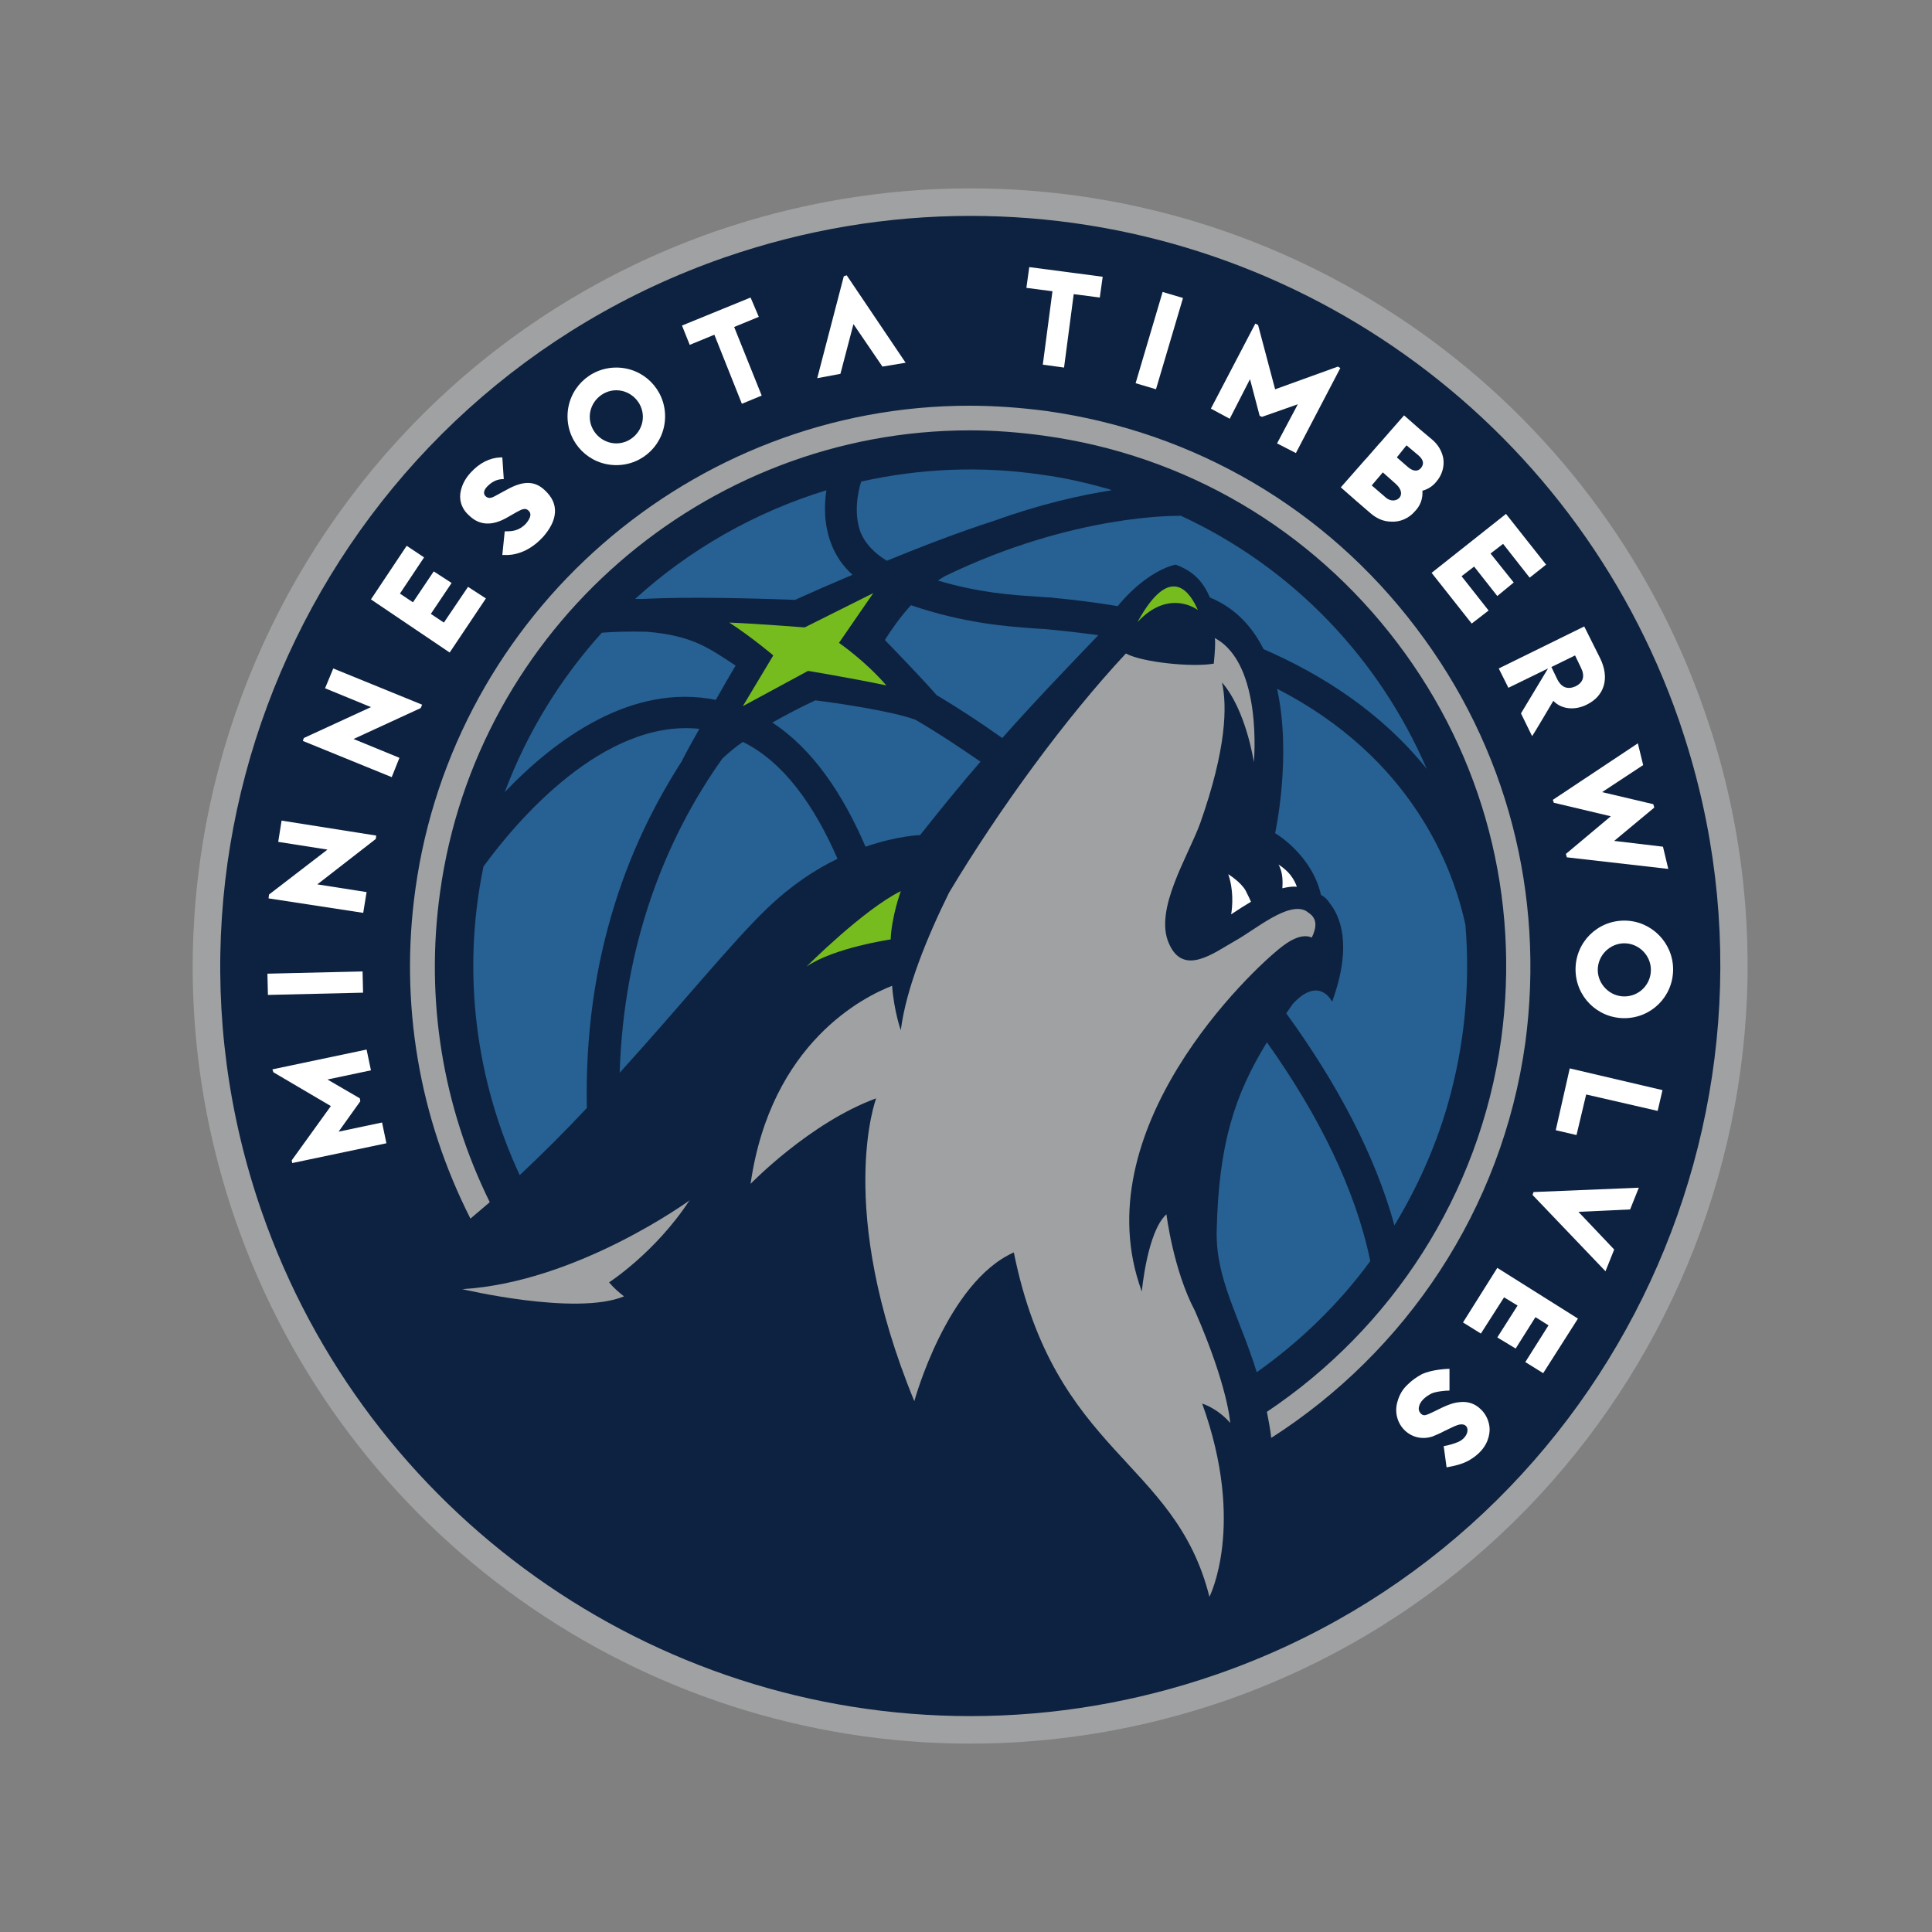 <svg version="1.1" id="Layer_1" xmlns="http://www.w3.org/2000/svg" xmlns:xlink="http://www.w3.org/1999/xlink" x="0px" y="0px"
	 viewBox="0 0 400 400" style="enable-background:new 0 0 400 400;" xml:space="preserve">
<rect x="0" y="0" width="400" height="400" fill="#808080" stroke="none"/>
<style type="text/css">
	.st0{fill:#A0A1A2;}
	.st1{fill:#0D2240;}
	.st2{fill:#276092;}
	.st3{fill:#77BC1F;}
	.st4{fill:#FFFFFF;}
</style>
<g>
	<path class="st0" d="M354.5,152L354.5,152l-1.6-4.8C330.5,82.5,269.4,39,200.9,39h0c-17.9,0-35.7,3-52.8,8.9
		C64.3,77.1,19.7,169,48.8,252.8C71.3,317.5,132.4,361,200.9,361c17.9,0,35.7-3,52.8-8.9C335.9,323.5,380.3,234.5,354.5,152"/>
	<g>
		<path class="st1" d="M200.9,355.3c-66,0-125-42-146.7-104.4C26.1,170.1,69.1,81.4,150,53.3c16.5-5.7,33.6-8.6,50.9-8.6
			c66.1,0,125,41.9,146.7,104.4l0.7,2.1l0,0c26.6,80.3-16.3,167.7-96.5,195.5C235.3,352.4,218.2,355.3,200.9,355.3"/>
		<g>
			<g>
				<g>
					<path class="st2" d="M217,130.3c-0.9-0.1-1.8-0.1-2.9-0.2c-5.7-0.4-14.7-1.1-25.5-4.8c-2.2,2.4-4,5-5.4,7.2
						c2.8,2.9,8.1,8.4,10.7,11.4c4.5,2.7,9.1,5.7,13.6,8.9c7.2-8.1,13.6-14.7,19.9-21.3c-3.1-0.4-6.2-0.8-9.5-1.1L217,130.3z"/>
					<path class="st2" d="M149.6,157c-12,16.8-20.5,38.8-21.3,65.1c12.8-14.1,23.3-27.1,30.5-34c5-4.8,10-8.1,14.6-10.3
						c-4.8-11-11.1-20-19.6-24.2C152.2,154.7,150.8,155.9,149.6,157"/>
					<path class="st2" d="M183.6,116.1c7.1-2.9,14.8-5.9,22.3-8.3c9.4-3.4,17.8-5.3,24.3-6.3c-0.2,0-0.3-0.1-0.5-0.2
						c-4.6-1.3-9.3-2.4-13.9-3c-12.7-1.9-25.4-1.3-37.5,1.4c-0.7,2.2-1.6,6.6-0.1,10.6C179.2,112.6,181,114.5,183.6,116.1"/>
					<path class="st2" d="M168.8,145c-2.8,1.3-5.9,2.9-8.9,4.6c8.4,5.5,14.6,14.8,19.3,25.7c6.7-2.3,11.3-2.4,11.3-2.4
						c4.5-5.7,8.6-10.7,12.5-15.2c-4.5-3.1-9-6.1-13.5-8.7C184.6,147.2,172.9,145.5,168.8,145"/>
					<path class="st2" d="M194.2,120.2c8.4,2.5,15.3,3,20.3,3.3c1.2,0.1,2.2,0.2,3.1,0.2l0.7,0.1c3.2,0.3,7.8,0.8,13.1,1.7
						c4-4.9,8.7-7.9,12-8.6c3.8,1.4,5.7,3.6,7.1,6.8c5.3,2.2,8.8,6.1,11.1,10.7c12.2,5.3,24.4,13.1,33.8,24.8
						c-9.8-22.7-27.6-41.7-51.1-52.5l0,0.1c-0.3,0-21.9-0.5-48.7,12.5C195.1,119.6,194.6,119.9,194.2,120.2"/>
					<path class="st2" d="M303.4,191.5c-2.6-12.2-11.3-34.7-39-48.9c3.1,14-0.4,29.9-0.4,29.9s7.6,4.4,9.5,12.8c0,0,1,0.4,1.8,1.7
						c2.1,2.6,4.8,8.6,0.5,20.4c0,0-2.6-5.5-8.1,0.4c-0.5,0.7-0.9,1.3-1.4,2c10.4,14.3,18.4,29.3,22.4,43.9
						c4.6-7.6,8.4-15.9,11-24.9C303.3,216.3,304.4,203.7,303.4,191.5"/>
					<path class="st2" d="M121.5,229.4c-0.3-14.8,1.6-29,5.9-42.6c3.6-11.4,8.5-21,13.7-29.1c0.8-1.6,2.1-4,3.7-6.8
						c-19.8-2.1-37.8,19-44.7,28.5c-4.6,22.2-1.5,44.5,7.5,63.9C112.4,238.8,117.1,234.1,121.5,229.4"/>
					<path class="st2" d="M251.9,254.9c-0.2,9.9,4.6,17.4,8.3,29.2c8.9-6.3,16.9-14,23.5-23c-3-14.7-10.7-30.3-21.4-45.3
						C255.6,226.7,252.3,236.9,251.9,254.9"/>
					<path class="st2" d="M164.6,124.2c3.3-1.5,7.4-3.3,11.9-5.2c-2-1.8-3.5-4-4.4-6.4c-1.5-3.9-1.5-7.9-1-11.1
						c-14.7,4.5-28.3,12.2-39.6,22.5c0.5,0,1.1,0,1.6,0C142.8,123.5,156.7,123.9,164.6,124.2"/>
					<path class="st2" d="M148.2,144.9c1.4-2.5,2.8-4.9,4.1-7.1c-5.5-3.6-8.9-6.2-18.3-7c-3.9-0.1-7.1,0-9.4,0.2
						c-8.5,9.4-15.4,20.5-20.1,33C115,153,130.8,141.4,148.2,144.9"/>
					<path class="st3" d="M180.8,122.8l-7.1,10.3c0,0,5.4,3.7,9.8,8.8c-7.7-1.6-16.2-3-16.2-3l-13.5,7.3l6.3-10.5
						c0,0-4.2-3.6-9.1-6.8c5.4,0.2,15.6,1,15.6,1L180.8,122.8z"/>
				</g>
				<g>
					<path class="st3" d="M186.5,184.5c0,0-1.9,5.2-2.1,10c0,0-11.7,1.7-17.4,5.6C167.1,200,178.8,188.3,186.5,184.5"/>
					<path class="st4" d="M265.5,183.9c1.3-0.3,2.3-0.4,3-0.3c-0.2-0.6-0.6-1.5-1.3-2.4c-1-1.3-2.5-2.2-2.5-2.2
						C265.6,180.5,265.6,182.6,265.5,183.9"/>
					<path class="st4" d="M254.9,189.3c1.5-1,2.9-1.9,4.1-2.6c-0.2-0.5-0.6-1.3-1.1-2.3c-1-1.8-3.6-3.4-3.6-3.4
						C255.4,184.2,255.2,187.5,254.9,189.3"/>
					<path class="st0" d="M129.2,268.4c-10,4.1-33.5-1.5-33.5-1.5c23.8-1.4,47.1-18.4,47.1-18.4c0,0,0,0.1-0.1,0.1
						c-7,10.7-16.6,16.9-16.6,16.9C127.2,266.8,128.3,267.7,129.2,268.4"/>
					<path class="st3" d="M248,126.3c0,0-5.9-4.6-12.5,2.5C242.6,115.8,246.7,123.3,248,126.3"/>
					<path class="st0" d="M271.1,189.1c0,0-0.6-0.4-0.7-0.5c-3.7-2-10.4,3.8-14.7,6.2c-4.3,2.4-10.7,7.5-13.7,0.5
						c-3.1-7,4-18,6.5-24.9c5.4-15.3,5.6-24.2,4.5-29.1c5,5.7,6.6,16.5,6.6,16.5s1.9-20.4-8.1-25.7c0.2,0.7,0,3.3-0.2,5.3
						c0,0,0,0,0,0c-4.6,0.8-14.9-0.3-18.2-2.1c-12.6,13.5-26.3,32.3-36.6,49.5c-4.5,9.1-8.9,19.8-10,28.5c0,0-1.4-3.9-1.8-9.2
						c-5.7,2.2-25.1,11.7-29.3,41c0,0,12.3-12.7,26-17.7c0,0-8.6,22.6,7.9,62.7c0,0,6.7-24.6,20.6-30.8c8.5,42,33.3,42.7,40.5,71.3
						c0,0,7.6-14.8-1.5-40c0,0,3.1,0.9,5.8,4c0,0-0.4-7.4-7.3-23.2c-4.5-8.5-5.9-20-5.9-20c-4,3.6-5.1,16-5.1,16
						c-12.3-33.4,22.6-66.5,29-71.4c3.1-2.4,5-2.4,6.2-1.9C272.7,191.8,272.6,190.2,271.1,189.1"/>
				</g>
			</g>
			<g>
				<path class="st0" d="M293.2,130c-18.7-24.7-45.9-40.6-76.5-44.9c-5.3-0.7-10.7-1.1-16-1.1c-57.5,0-106.8,43-114.7,100.1
					c-3.3,23.7,0.8,47.3,11.4,68.2c1.3-1.1,2.6-2.2,4-3.4c-9.7-19.7-13.4-41.8-10.3-64.1c7.5-54.6,54.7-95.7,109.7-95.7
					c5.1,0,10.2,0.4,15.3,1.1c29.3,4,55.3,19.3,73.2,42.9c17.9,23.6,25.5,52.8,21.5,82.1c-4.5,32.3-22.8,59.9-48.5,77.1
					c0.3,1.7,0.7,3.5,0.9,5.4c27.8-17.8,47.8-47.2,52.6-81.8C319.9,185.2,312,154.7,293.2,130"/>
				<g>
					<path class="st4" d="M127.6,76.1c-5.6,0-10.1,4.5-10.1,10.1c0,5.6,4.5,10.1,10.1,10.1s10.1-4.5,10.1-10.1
						C137.7,80.6,133.2,76.1,127.6,76.1 M127.6,91.8c-3,0-5.5-2.5-5.5-5.5c0-3,2.5-5.5,5.5-5.5c3,0,5.5,2.5,5.5,5.5
						C133.1,89.3,130.6,91.8,127.6,91.8"/>
					<path class="st4" d="M104.9,101.4l-2.4,1.3c-0.9,0.5-1.4,0.5-1.9,0.1c-0.6-0.5-0.5-1.3,0.3-2.1c0,0,0,0,0,0
						c0.9-0.9,1.8-1.4,3-1.5l0.4,0l-0.3-4.5l-0.4,0c-2.2,0.1-4.3,1.1-6.2,3.2c-1.2,1.3-1.9,2.8-2.1,4.3c-0.2,1.8,0.5,3.4,1.9,4.6
						c2.1,2,4.7,2.1,7.7,0.4l2.1-1.2c1.1-0.6,1.8-0.9,2.4-0.3c0.7,0.6,0.5,1.5-0.5,2.7c0,0,0,0,0,0c-1.4,1.5-2.9,1.6-4,1.6l-0.4,0
						l-0.5,4.9l0.4,0c1.6,0.1,4.8-0.3,7.9-3.6c0,0,0.1-0.1,0.1-0.1c1.5-1.7,2.4-3.4,2.5-5.1c0.1-1.7-0.6-3.2-2.1-4.6
						C110.7,99.5,108.3,99.5,104.9,101.4"/>
					
						<rect x="55.4" y="201.3" transform="matrix(1 -2.375312e-02 2.375312e-02 1 -4.815 1.606)" class="st4" width="19.7" height="4.4"/>
					<polygon class="st4" points="93.1,135.1 100.6,123.9 96.9,121.5 91.9,128.9 89.2,127.1 93.5,120.7 89.8,118.3 85.5,124.7 
						82.8,122.9 87.8,115.4 84.2,113 76.8,124.1 					"/>
					<polygon class="st4" points="157.7,81.9 152,67.7 157.1,65.6 155.4,61.6 141.2,67.4 142.8,71.4 147.9,69.3 153.6,83.6 					"/>
					<polygon class="st4" points="76.8,146.4 62.9,152.8 62.7,153.4 81.1,160.9 82.7,156.9 73.2,153 87.1,146.6 87.4,145.9 
						69,138.4 67.3,142.5 					"/>
					<polygon class="st4" points="67.8,175.9 55.7,185.2 55.6,186 75.2,189 75.9,184.7 65.7,183.1 77.8,173.7 77.9,173 58.3,169.9 
						57.6,174.3 					"/>
					
						<rect x="230.3" y="68.4" transform="matrix(0.284 -0.959 0.959 0.284 104.114 280.773)" class="st4" width="19.7" height="4.4"/>
					<polygon class="st4" points="343.2,230 344.2,225.7 325,221.2 322.1,234 326.4,235 328.4,226.6 					"/>
					<path class="st4" d="M336.3,190.6c-5.6,0-10.1,4.5-10.1,10.1c0,5.6,4.5,10.1,10.1,10.1c5.6,0,10.1-4.5,10.1-10.1
						C346.4,195.2,341.9,190.6,336.3,190.6 M336.3,206.3c-3,0-5.5-2.5-5.5-5.5c0-3,2.5-5.5,5.5-5.5c3,0,5.5,2.5,5.5,5.5
						C341.8,203.8,339.4,206.3,336.3,206.3"/>
					<polygon class="st4" points="296.4,118.6 304.7,129.1 308.2,126.4 302.6,119.3 305.2,117.3 310,123.4 313.4,120.6 308.6,114.6 
						311.2,112.6 316.7,119.6 320.1,116.9 311.8,106.4 					"/>
					<polygon class="st4" points="310,262.5 302.9,273.8 306.6,276.1 311.4,268.6 314.2,270.3 310,276.9 313.8,279.2 317.9,272.7 
						320.6,274.4 315.8,282 319.5,284.3 326.7,273 					"/>
					<polygon class="st4" points="220.3,76.1 222.3,60.9 227.7,61.6 228.3,57.3 213.1,55.3 212.5,59.6 217.9,60.3 215.9,75.5 					
						"/>
					<polygon class="st4" points="326.8,250.9 337.5,250.4 339.3,245.9 317.5,246.8 317.3,247.4 332.4,263.2 334.2,258.7 					"/>
					<polygon class="st4" points="264,80.6 260.5,67.4 260.5,67.3 259.9,67 250.7,84.6 254.6,86.7 258.8,78.5 260.8,86.1 
						261.3,86.3 268.7,83.7 264.4,91.8 268.3,93.8 277.5,76.2 277,75.9 					"/>
					<polygon class="st4" points="68.5,229 60.5,240.1 60.4,240.2 60.5,240.8 80,236.7 79.1,232.4 70.1,234.3 74.6,228 74.5,227.4 
						67.8,223.5 76.8,221.6 75.9,217.3 56.4,221.4 56.6,222 					"/>
					<polygon class="st4" points="334.2,174.1 342.5,167.2 342.3,166.5 331.7,164 340.2,158.4 339.1,153.9 321.5,165.6 321.7,166.2 
						333.5,169 324.2,176.8 324.4,177.5 345.4,179.9 344.3,175.3 					"/>
					<path class="st4" d="M321.6,145.1c1.7,1.8,4.5,2,6.9,0.8c3.7-1.8,4.8-5.5,2.8-9.6l-3.3-6.6l-17.7,8.7l2,4l8.2-4l-5.6,9.3
						l2.3,4.7C317.3,152.4,321.3,145.6,321.6,145.1 M322.4,140.6l-1.2-2.5l4.9-2.4l1.2,2.5c0.9,1.8,0.5,3.1-1.1,3.9
						C324.6,142.8,323.3,142.4,322.4,140.6"/>
					<path class="st4" d="M294.5,101.6c1.1-0.3,2.1-0.9,2.9-1.9c1.2-1.4,1.7-3.2,1.4-4.9c-0.3-1.4-1-2.7-2.3-3.8l-2.5-2.1l-3.3-2.9
						l-2.9,3.3l-2,2.3l-0.2,0.2l-2.7,3.1l-0.2,0.2l-2.2,2.5l-2.9,3.3l3.3,2.9l2.9,2.5c1.3,1.1,2.7,1.7,4.3,1.7
						c1.8,0.1,3.6-0.7,4.8-2.1C294.1,104.7,294.6,103.2,294.5,101.6 M291.2,92.2l2.5,2.1c1,0.9,1.2,1.7,0.5,2.6
						c-0.9,1-2,0.4-2.7-0.2l-2.3-2L291.2,92.2z M286.9,103l-2.9-2.5l2.3-2.7l2.7,2.4c1.1,1,1.4,2.1,0.7,2.9
						C289,103.8,287.8,103.8,286.9,103"/>
					<path class="st4" d="M291.5,286.6c0.8-0.8,1.8-1.5,2.9-2.1c2.2-1,5.3-1.1,5.7-1.1l0,4.5c-0.9,0-2.8,0.2-3.7,0.6
						c-1.4,0.7-2.4,1.7-2.6,2.7c-0.2,0.7,0.1,1.2,0.4,1.5c0.3,0.3,0.7,0.4,1.2,0.2c0.4-0.1,1.1-0.5,1.8-0.8c1.6-0.8,3.4-1.7,5-1.8
						c1.7-0.2,3.2,0.3,4.4,1.5c1.4,1.3,1.9,3.2,1.8,4.5c-0.1,1.4-0.7,3.9-4,5.9c-1.9,1.2-4.6,1.5-4.9,1.6l-0.6-4.4
						c0.8-0.1,2.2-0.5,3.1-0.9c2.3-1.1,2.4-3.7,0.5-3.6c-0.8,0-2.4,0.9-3.5,1.4c-0.9,0.5-1.7,0.8-2.4,1.1c-2.1,0.7-4.2,0.2-5.7-1.2
						c-1.6-1.5-2.2-3.8-1.6-5.9C289.7,288.8,290.4,287.6,291.5,286.6"/>
					<polygon class="st4" points="176.7,67.1 182.7,75.9 187.5,75.1 175.3,57 174.7,57.2 169.2,78.3 174,77.4 					"/>
				</g>
			</g>
		</g>
	</g>
</g>
</svg>